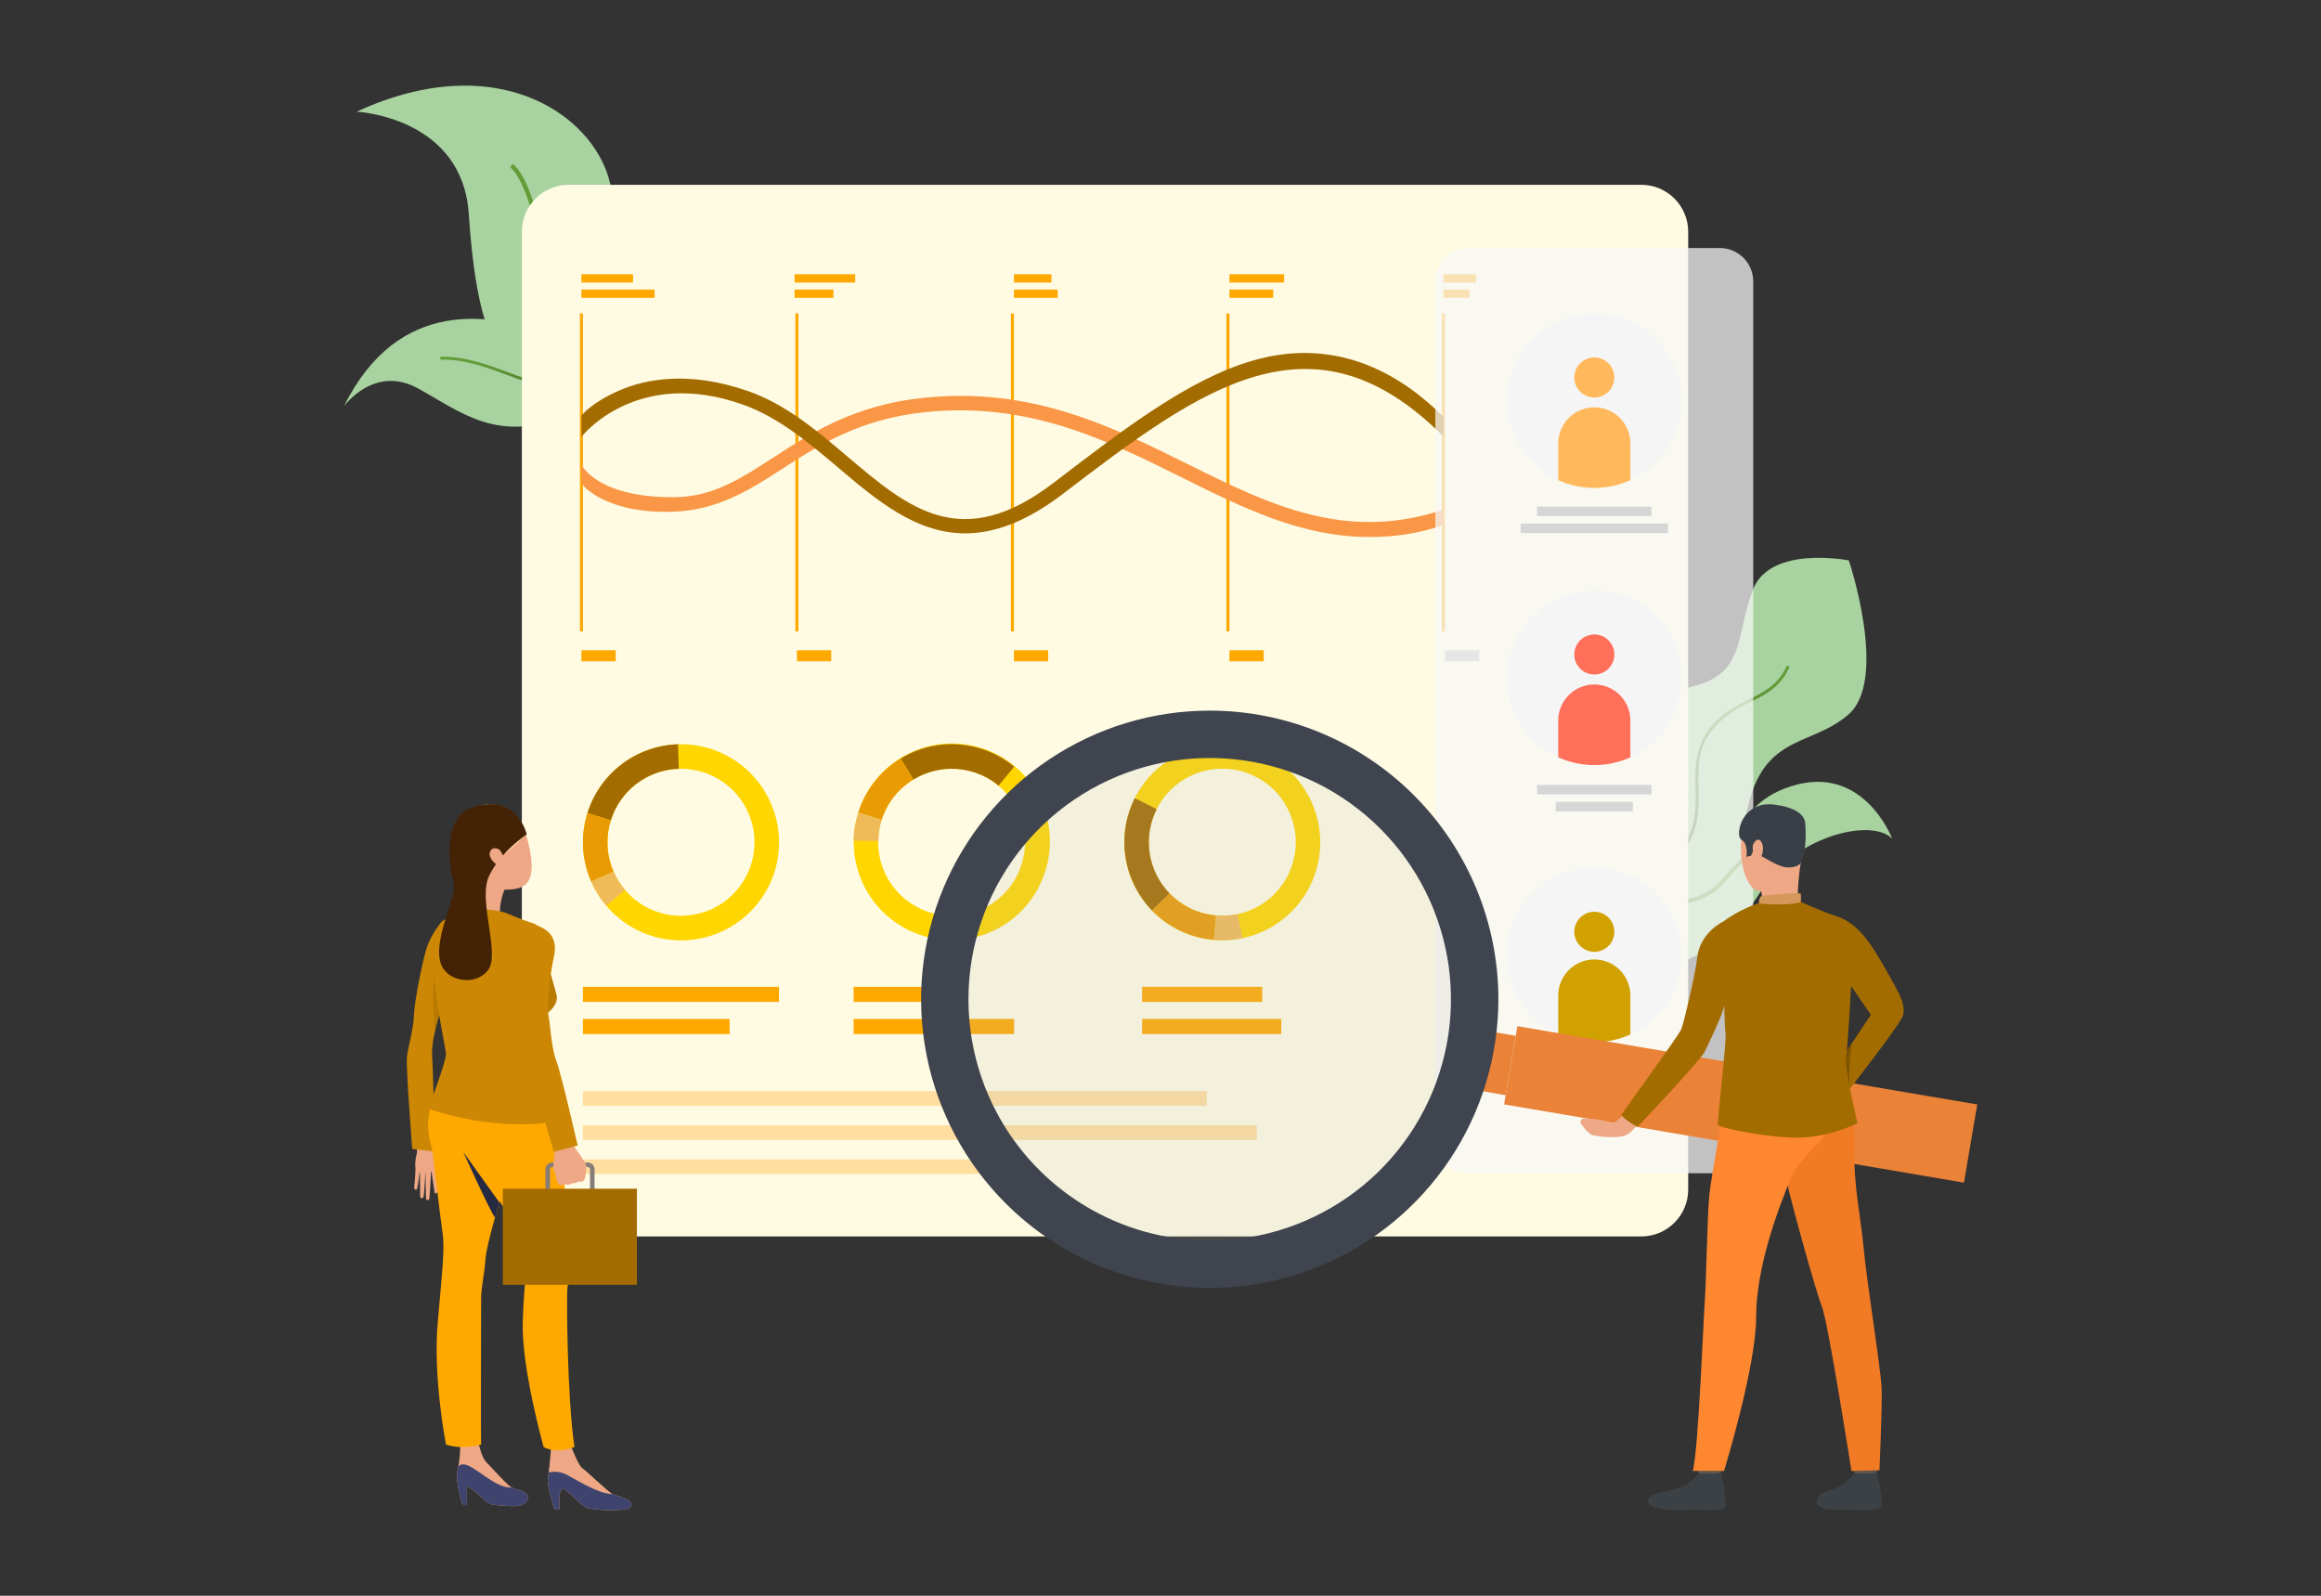 <svg width="320" height="220" viewBox="0 0 320 220" fill="none" xmlns="http://www.w3.org/2000/svg">
<rect x="0" y="0" width="320" height="220" fill="#333333" stroke="none"/>
<g clip-path="url(#clip0_518_4116)">
<path d="M225.122 131.998C220.056 128.875 215.768 130.814 214.556 131.5C214.439 131.563 214.325 131.632 214.215 131.707C214.297 131.414 214.405 131.129 214.538 130.855C216.426 126.853 224.708 117.581 232.16 118.507C240.206 119.507 237.922 111.958 245.871 108.78C256.672 104.459 260.877 115.619 260.877 115.619C257.837 112.57 247.087 115.647 243.007 122.487C238.926 129.326 231.151 135.696 225.122 131.998Z" fill="#A8D29F"/>
<path d="M227.844 124.822C224.901 124.849 222.124 124.872 220.327 126.756C218.553 128.518 216.614 130.107 214.538 131.5C214.421 131.563 214.307 131.632 214.197 131.708C214.279 131.414 214.387 131.129 214.519 130.855C216.463 129.538 218.278 128.04 219.941 126.383C221.893 124.338 224.781 124.315 227.84 124.288C231.308 124.255 234.896 124.223 237.429 121.215C242.265 115.467 247.138 113.27 247.184 113.247L247.405 113.74C247.355 113.74 242.592 115.919 237.839 121.57C235.167 124.776 231.455 124.776 227.844 124.822Z" fill="url(#paint0_linear_518_4116)"/>
<path d="M84.308 26.247C86.081 37.762 92.778 49.24 93.934 51.165L94.104 51.446C94.104 51.446 93.952 51.566 93.644 51.768C92.133 52.814 86.822 55.955 78.836 54.702C69.311 53.21 65.866 47.711 64.627 29.462C63.729 16.211 49.428 15.414 49.174 15.396C69.016 6.235 82.788 16.359 84.308 26.247Z" fill="#A8D29F"/>
<path d="M80.397 45.956C84.934 51.681 92.805 51.262 93.934 51.165L94.104 51.446C94.104 51.446 93.952 51.566 93.644 51.768C91.709 51.874 84.326 51.883 79.914 46.32C77.27 42.99 75.768 37.656 74.442 32.963C73.231 28.661 72.088 24.598 70.333 23.046L70.725 22.586C72.604 24.253 73.719 28.2 75.008 32.778C76.339 37.444 77.827 42.718 80.397 45.956Z" fill="url(#paint1_linear_518_4116)"/>
<path d="M75.437 46.066C79.844 47.752 83.474 49.875 83.727 52.183C83.739 52.318 83.739 52.453 83.727 52.588C83.621 54.071 82.069 55.623 78.403 57.171C68.643 61.288 63.609 56.816 57.594 53.528C51.657 50.281 47.525 55.863 47.419 56.01C54.922 40.839 67.966 43.206 75.437 46.066Z" fill="#A8D29F"/>
<path d="M83.709 52.183C83.72 52.318 83.72 52.453 83.709 52.588C81.609 53.09 77.422 53.882 74.373 53.154C72.864 52.758 71.379 52.272 69.928 51.699C67.013 50.617 63.991 49.498 60.716 49.58V49.184C64.07 49.106 67.123 50.239 70.08 51.335C71.515 51.902 72.982 52.383 74.474 52.777C77.44 53.481 81.659 52.671 83.709 52.183Z" fill="url(#paint2_linear_518_4116)"/>
<path d="M254.798 98.555C249.16 103.354 242.145 100.857 240.441 114.293C238.972 125.895 224.943 122.523 221.129 121.386C220.526 121.206 220.18 121.082 220.18 121.082C220.18 121.082 220.341 121.036 220.613 120.944C222.377 120.34 228.871 117.719 227.549 112.391C226.02 106.232 226.352 96.394 233.537 94.589C240.722 92.783 239.285 87.418 241.689 81.269C244.094 75.12 254.904 77.262 254.904 77.262C254.904 77.262 260.431 93.755 254.798 98.555Z" fill="#A8D29F"/>
<path d="M234.173 108.655C234.232 111.419 234.292 114.316 232.211 117.167C229.369 121.059 224.381 121.533 221.129 121.377C220.526 121.197 220.18 121.073 220.18 121.073C220.18 121.073 220.341 121.027 220.613 120.934C223.704 121.165 228.982 120.888 231.879 116.923C233.878 114.187 233.818 111.396 233.763 108.664C233.694 105.528 233.625 102.285 236.766 99.25C238.053 98.088 239.518 97.139 241.104 96.441C243.195 95.404 245.171 94.428 246.364 91.756L246.742 91.922C245.485 94.732 243.449 95.74 241.289 96.814C239.739 97.489 238.31 98.411 237.056 99.545C234.039 102.465 234.104 105.477 234.173 108.655Z" fill="url(#paint3_linear_518_4116)"/>
<path d="M226.283 25.478H78.421C74.847 25.478 71.95 28.375 71.95 31.949V163.99C71.95 167.564 74.847 170.461 78.421 170.461H226.283C229.857 170.461 232.754 167.564 232.754 163.99V31.949C232.754 28.375 229.857 25.478 226.283 25.478Z" fill="#FFFBE3"/>
<path d="M80.374 43.211H79.955V87.054H80.374V43.211Z" fill="#FFA800"/>
<path d="M110.082 43.211H109.663V87.054H110.082V43.211Z" fill="#FFA800"/>
<path d="M139.794 43.211H139.375V87.054H139.794V43.211Z" fill="#FFA800"/>
<path d="M169.507 43.211H169.087V87.054H169.507V43.211Z" fill="#FFA800"/>
<path d="M199.219 43.211H198.8V87.054H199.219V43.211Z" fill="#FFA800"/>
<path d="M84.888 89.647H80.162V91.171H84.888V89.647Z" fill="#FFA800"/>
<path d="M87.278 37.808H80.162V38.95H87.278V37.808Z" fill="#FFA800"/>
<path d="M90.258 39.922H80.162V41.064H90.258V39.922Z" fill="#FFA800"/>
<path d="M117.907 37.808H109.552V38.95H117.907V37.808Z" fill="#FFA800"/>
<path d="M114.895 39.922H109.552V41.064H114.895V39.922Z" fill="#FFA800"/>
<path d="M144.971 37.808H139.794V38.95H144.971V37.808Z" fill="#FFA800"/>
<path d="M145.828 39.922H139.794V41.064H145.828V39.922Z" fill="#FFA800"/>
<path d="M177.046 37.808H169.506V38.95H177.046V37.808Z" fill="#FFA800"/>
<path d="M175.54 39.922H169.506V41.064H175.54V39.922Z" fill="#FFA800"/>
<path d="M203.512 37.808H199.007V38.95H203.512V37.808Z" fill="#FFA800"/>
<path d="M202.613 39.922H199.007V41.064H202.613V39.922Z" fill="#FFA800"/>
<path d="M114.6 89.647H109.875V91.171H114.6V89.647Z" fill="#FFA800"/>
<path d="M144.52 89.647H139.794V91.171H144.52V89.647Z" fill="#FFA800"/>
<path d="M174.232 89.647H169.506V91.171H174.232V89.647Z" fill="#FFA800"/>
<path d="M203.94 89.647H199.214V91.171H203.94V89.647Z" fill="#B8B8B8"/>
<path d="M188.694 74.024C179.428 74.024 171.372 70.016 162.971 65.844C152.603 60.685 141.881 55.356 127.598 56.816C118.478 57.737 112.753 61.464 107.701 64.738C103.127 67.709 98.802 70.316 92.962 70.542C83.497 70.901 80.213 66.857 80.158 66.617V64.024C80.158 64.07 82.235 68.603 92.948 68.547C98.226 68.52 102.123 65.996 106.632 63.071C111.869 59.667 117.81 55.817 127.409 54.836C142.268 53.316 153.252 58.778 163.874 64.047C174.987 69.574 185.59 74.756 199.002 70.261V72.388C195.687 73.526 192.199 74.079 188.694 74.024Z" fill="#F99746"/>
<path d="M133.083 73.531C126.244 73.531 120.818 68.925 115.508 64.425C111.482 61.012 107.3 57.516 102.478 55.798C87.739 50.543 80.227 60.137 80.162 60.225V57.304C80.241 57.203 81.585 55.462 85.473 53.795C89.01 52.279 94.947 51.068 103.132 53.915C108.322 55.72 112.629 59.373 116.797 62.905C125.249 70.072 132.545 76.262 145.224 66.59C154.823 59.248 163.874 52.252 172.781 49.696C181.491 47.195 190.569 49.028 199.071 57.526L199.007 60.178C180.952 42.041 165.578 53.532 146.431 68.174C141.36 72.025 136.994 73.526 133.083 73.531Z" fill="#A36C00"/>
<path d="M106.604 111.566C105.398 108.192 102.901 105.436 99.662 103.903C96.424 102.37 92.709 102.187 89.335 103.393C85.961 104.599 83.204 107.097 81.672 110.335C80.139 113.574 79.956 117.289 81.162 120.663C81.268 120.948 81.378 121.229 81.498 121.506C82.024 122.724 82.728 123.858 83.589 124.868C85.636 127.284 88.466 128.904 91.586 129.446C94.706 129.988 97.917 129.418 100.659 127.834C103.4 126.25 105.499 123.754 106.588 120.781C107.678 117.808 107.688 114.546 106.618 111.566H106.604ZM97.296 125.651C94.88 126.523 92.222 126.441 89.864 125.423C87.506 124.405 85.625 122.526 84.602 120.17C84.51 119.963 84.427 119.755 84.349 119.539C83.674 117.652 83.573 115.607 84.059 113.663C84.546 111.719 85.599 109.962 87.083 108.616C88.568 107.27 90.419 106.395 92.402 106.1C94.384 105.806 96.409 106.107 98.221 106.964C100.033 107.82 101.55 109.195 102.58 110.915C103.611 112.634 104.108 114.62 104.01 116.622C103.911 118.624 103.221 120.551 102.027 122.161C100.833 123.771 99.188 124.99 97.301 125.665L97.296 125.651Z" fill="#FFD600"/>
<path d="M84.215 113.095L80.991 112.087C81.832 109.405 83.486 107.052 85.724 105.353C87.962 103.655 90.674 102.695 93.482 102.608L93.584 105.988C91.478 106.052 89.444 106.771 87.766 108.045C86.088 109.319 84.848 111.084 84.22 113.095H84.215Z" fill="#A36C00"/>
<path d="M84.602 120.17L81.503 121.519C81.383 121.243 81.272 120.962 81.166 120.676C80.174 117.913 80.113 114.902 80.991 112.1L84.215 113.109C83.552 115.215 83.597 117.48 84.344 119.557C84.423 119.741 84.506 119.949 84.602 120.17Z" fill="#E99B05"/>
<path d="M83.589 124.868C82.728 123.858 82.024 122.724 81.498 121.506L84.602 120.17C84.998 121.084 85.525 121.934 86.168 122.694L83.589 124.868Z" fill="#EFBB59"/>
<path d="M143.764 121.091C144.435 119.438 144.772 117.669 144.756 115.885C144.739 114.101 144.369 112.338 143.668 110.698C142.966 109.058 141.947 107.573 140.668 106.329C139.39 105.085 137.878 104.107 136.219 103.45C134.561 102.793 132.789 102.472 131.005 102.504C129.221 102.536 127.462 102.921 125.828 103.636C124.194 104.352 122.718 105.384 121.485 106.673C120.252 107.962 119.286 109.483 118.644 111.147C118.534 111.428 118.432 111.713 118.34 111.999C117.279 115.334 117.553 118.952 119.106 122.089C120.659 125.226 123.368 127.637 126.664 128.816C129.96 129.995 133.585 129.848 136.774 128.407C139.964 126.966 142.47 124.343 143.764 121.091ZM127.478 125.536C125.565 124.778 123.928 123.457 122.784 121.746C121.641 120.036 121.045 118.017 121.076 115.96C121.082 114.966 121.238 113.979 121.537 113.031C121.606 112.814 121.679 112.602 121.767 112.391C122.504 110.526 123.777 108.923 125.426 107.783C127.074 106.642 129.024 106.017 131.028 105.985C133.033 105.953 135.001 106.516 136.686 107.603C138.37 108.69 139.693 110.252 140.49 112.092C141.286 113.932 141.518 115.966 141.158 117.938C140.797 119.91 139.86 121.731 138.465 123.17C137.07 124.609 135.279 125.602 133.319 126.023C131.359 126.444 129.318 126.274 127.455 125.536H127.478Z" fill="#FFD600"/>
<path d="M125.931 107.467L124.171 104.579C126.574 103.116 129.373 102.437 132.18 102.637C134.986 102.838 137.661 103.908 139.831 105.698L137.675 108.305C136.051 106.963 134.048 106.162 131.946 106.011C129.844 105.861 127.748 106.37 125.949 107.467H125.931Z" fill="#A36C00"/>
<path d="M121.56 113.026L118.336 111.994C118.428 111.709 118.529 111.423 118.64 111.142C119.716 108.41 121.657 106.105 124.167 104.579L125.926 107.467C124.045 108.61 122.589 110.338 121.781 112.386C121.702 112.598 121.629 112.8 121.56 113.026Z" fill="#E99B05"/>
<path d="M117.695 115.9C117.716 114.574 117.933 113.257 118.34 111.994L121.564 113.026C121.265 113.974 121.11 114.961 121.104 115.955L117.695 115.9Z" fill="#EFBB59"/>
<path d="M170.589 102.764C168.835 102.492 167.044 102.568 165.32 102.988C163.595 103.408 161.97 104.163 160.537 105.211C159.104 106.259 157.892 107.579 156.969 109.095C156.047 110.611 155.432 112.295 155.159 114.049C154.887 115.803 154.963 117.593 155.383 119.318C155.803 121.043 156.558 122.668 157.606 124.101C158.654 125.533 159.974 126.746 161.49 127.668C163.006 128.591 164.69 129.206 166.444 129.478C166.751 129.524 167.05 129.561 167.342 129.589C168.664 129.707 169.996 129.626 171.294 129.349C174.389 128.698 177.158 126.982 179.117 124.499C181.077 122.016 182.103 118.924 182.017 115.762C181.931 112.6 180.738 109.569 178.647 107.196C176.555 104.823 173.697 103.26 170.571 102.778L170.589 102.764ZM178.534 117.664C178.219 119.697 177.293 121.587 175.879 123.081C174.465 124.575 172.629 125.603 170.617 126.028C169.642 126.235 168.642 126.294 167.65 126.204C167.429 126.204 167.19 126.157 166.978 126.125C164.997 125.82 163.151 124.934 161.673 123.579C160.196 122.225 159.153 120.462 158.677 118.515C158.202 116.567 158.314 114.523 159.001 112.64C159.688 110.756 160.918 109.119 162.535 107.935C164.152 106.751 166.085 106.073 168.087 105.987C170.09 105.901 172.073 106.411 173.786 107.453C175.499 108.494 176.864 110.021 177.709 111.838C178.554 113.656 178.841 115.683 178.534 117.664Z" fill="#FFD600"/>
<path d="M161.262 123.173L158.839 125.531C156.885 123.514 155.605 120.94 155.177 118.164C154.75 115.388 155.196 112.548 156.454 110.037L159.475 111.557C158.527 113.439 158.189 115.569 158.509 117.652C158.828 119.735 159.789 121.666 161.257 123.177L161.262 123.173Z" fill="#A36C00"/>
<path d="M167.65 126.204L167.36 129.575C167.053 129.547 166.754 129.51 166.462 129.464C163.559 129.022 160.882 127.64 158.839 125.531L161.262 123.173C162.794 124.755 164.801 125.792 166.978 126.125C167.204 126.157 167.429 126.185 167.65 126.204Z" fill="#E99B05"/>
<path d="M171.312 129.335C170.014 129.612 168.682 129.693 167.36 129.575L167.65 126.203C168.642 126.294 169.642 126.235 170.617 126.028L171.312 129.335Z" fill="#EFBB59"/>
<path d="M107.397 136.046H80.37V138.128H107.397V136.046Z" fill="#FFA800"/>
<path d="M100.594 140.477H80.37V142.559H100.594V140.477Z" fill="#FFA800"/>
<path d="M132.591 136.046H117.691V138.128H132.591V136.046Z" fill="#FFA800"/>
<path d="M139.813 140.477H117.691V142.559H139.813V140.477Z" fill="#FFA800"/>
<path d="M174.029 136.046H157.467V138.128H174.029V136.046Z" fill="#FFA800"/>
<path d="M176.65 140.477H157.467V142.559H176.65V140.477Z" fill="#FFA800"/>
<path opacity="0.73" d="M237.12 34.197H202.494C199.952 34.197 197.892 36.257 197.892 38.798V157.146C197.892 159.687 199.952 161.747 202.494 161.747H237.12C239.662 161.747 241.722 159.687 241.722 157.146V38.798C241.722 36.257 239.662 34.197 237.12 34.197Z" fill="#F6F6F6"/>
<path d="M166.365 150.43H80.37V152.448H166.365V150.43Z" fill="#FFDE9F"/>
<path d="M173.288 155.137H80.37V157.155H173.288V155.137Z" fill="#FFDE9F"/>
<path d="M140.66 159.844H80.37V161.862H140.66V159.844Z" fill="#FFDE9F"/>
<path d="M231.837 55.227C231.837 57.607 231.132 59.933 229.81 61.911C228.488 63.889 226.609 65.431 224.411 66.342C222.213 67.252 219.794 67.491 217.46 67.027C215.126 66.562 212.983 65.417 211.3 63.734C209.618 62.052 208.472 59.908 208.008 57.574C207.543 55.241 207.782 52.822 208.692 50.623C209.603 48.425 211.145 46.546 213.123 45.224C215.102 43.902 217.428 43.197 219.807 43.197C221.387 43.196 222.952 43.506 224.412 44.11C225.872 44.714 227.199 45.6 228.317 46.718C229.434 47.835 230.32 49.162 230.924 50.622C231.528 52.082 231.839 53.647 231.837 55.227Z" fill="#F5F5F5"/>
<path d="M222.575 52.04C222.575 52.587 222.413 53.121 222.109 53.575C221.806 54.03 221.374 54.384 220.869 54.593C220.364 54.802 219.808 54.857 219.272 54.751C218.736 54.644 218.244 54.381 217.857 53.994C217.471 53.608 217.208 53.115 217.101 52.579C216.995 52.043 217.049 51.487 217.258 50.983C217.468 50.478 217.822 50.046 218.276 49.742C218.731 49.439 219.265 49.277 219.812 49.277C220.545 49.277 221.247 49.568 221.766 50.086C222.284 50.604 222.575 51.307 222.575 52.04Z" fill="#FFB95C"/>
<path d="M224.781 60.98V66.194C223.219 66.901 221.524 67.267 219.809 67.267C218.094 67.267 216.399 66.901 214.837 66.194V60.98C214.877 59.688 215.418 58.461 216.346 57.561C217.274 56.66 218.516 56.157 219.809 56.157C221.102 56.157 222.345 56.66 223.273 57.561C224.201 58.461 224.742 59.688 224.781 60.98Z" fill="#FFB95C"/>
<path d="M229.958 72.181H209.66V73.49H229.958V72.181Z" fill="#D6D6D6"/>
<path d="M227.697 69.851H211.922V71.159H227.697V69.851Z" fill="#D6D6D6"/>
<path d="M225.118 110.543H214.496V111.852H225.118V110.543Z" fill="#D6D6D6"/>
<path d="M227.697 108.213H211.922V109.521H227.697V108.213Z" fill="#D6D6D6"/>
<path d="M227.112 149.122H212.502V150.43H227.112V149.122Z" fill="#D6D6D6"/>
<path d="M229.129 146.792H210.485V148.1H229.129V146.792Z" fill="#D6D6D6"/>
<path d="M231.838 93.456C231.838 95.835 231.134 98.162 229.812 100.141C228.491 102.12 226.612 103.663 224.414 104.574C222.216 105.485 219.797 105.724 217.463 105.26C215.129 104.797 212.985 103.651 211.302 101.969C209.619 100.287 208.473 98.143 208.008 95.809C207.543 93.475 207.781 91.056 208.692 88.858C209.602 86.659 211.144 84.78 213.123 83.458C215.101 82.136 217.427 81.43 219.807 81.43C221.387 81.429 222.951 81.739 224.411 82.343C225.871 82.947 227.198 83.832 228.315 84.949C229.432 86.066 230.318 87.392 230.923 88.852C231.527 90.311 231.838 91.876 231.838 93.456Z" fill="#F5F5F5"/>
<path d="M222.575 90.232C222.575 90.778 222.413 91.313 222.109 91.767C221.806 92.222 221.374 92.576 220.869 92.785C220.364 92.994 219.808 93.049 219.272 92.942C218.736 92.835 218.244 92.572 217.857 92.186C217.471 91.799 217.208 91.307 217.101 90.771C216.995 90.235 217.049 89.679 217.258 89.174C217.468 88.669 217.822 88.238 218.276 87.934C218.731 87.63 219.265 87.468 219.812 87.468C220.545 87.468 221.247 87.759 221.766 88.278C222.284 88.796 222.575 89.499 222.575 90.232Z" fill="#FF6F59"/>
<path d="M224.781 99.19V104.404C223.219 105.111 221.524 105.477 219.809 105.477C218.094 105.477 216.399 105.111 214.837 104.404V99.19C214.877 97.898 215.418 96.671 216.346 95.771C217.274 94.871 218.516 94.367 219.809 94.367C221.102 94.367 222.345 94.871 223.273 95.771C224.201 96.671 224.742 97.898 224.781 99.19Z" fill="#FF6F59"/>
<path d="M231.838 131.657C231.838 134.036 231.134 136.363 229.812 138.342C228.491 140.321 226.612 141.863 224.414 142.775C222.216 143.686 219.797 143.925 217.463 143.461C215.129 142.998 212.985 141.852 211.302 140.17C209.619 138.487 208.473 136.344 208.008 134.01C207.543 131.676 207.781 129.257 208.692 127.059C209.602 124.86 211.144 122.981 213.123 121.659C215.101 120.337 217.427 119.631 219.807 119.631C221.387 119.63 222.951 119.941 224.411 120.545C225.87 121.149 227.196 122.035 228.314 123.152C229.431 124.268 230.317 125.594 230.922 127.054C231.526 128.513 231.838 130.077 231.838 131.657Z" fill="#F5F5F5"/>
<path d="M222.575 128.46C222.575 129.007 222.413 129.541 222.109 129.996C221.806 130.45 221.374 130.804 220.869 131.013C220.364 131.223 219.808 131.277 219.272 131.171C218.736 131.064 218.244 130.801 217.857 130.414C217.471 130.028 217.208 129.535 217.101 128.999C216.995 128.463 217.049 127.908 217.258 127.403C217.468 126.898 217.822 126.466 218.276 126.163C218.731 125.859 219.265 125.697 219.812 125.697C220.545 125.697 221.247 125.988 221.766 126.506C222.284 127.024 222.575 127.727 222.575 128.46Z" fill="#D1A100"/>
<path d="M224.781 137.4V142.614C223.219 143.321 221.524 143.687 219.809 143.687C218.094 143.687 216.399 143.321 214.837 142.614V137.4C214.817 136.734 214.931 136.071 215.171 135.451C215.412 134.83 215.775 134.263 216.239 133.785C216.703 133.307 217.257 132.927 217.871 132.668C218.484 132.408 219.143 132.274 219.809 132.274C220.475 132.274 221.134 132.408 221.748 132.668C222.361 132.927 222.916 133.307 223.38 133.785C223.843 134.263 224.206 134.83 224.447 135.451C224.688 136.071 224.802 136.734 224.781 137.4Z" fill="#D1A100"/>
<path opacity="0.17" d="M199.519 148.649C205.541 130.704 195.875 111.276 177.931 105.254C159.986 99.233 140.558 108.898 134.536 126.843C128.515 144.787 138.18 164.216 156.125 170.238C174.069 176.259 193.498 166.594 199.519 148.649Z" fill="#B8B8B8"/>
<path d="M272.608 152.267L209.208 141.476L207.373 152.255L270.773 163.046L272.608 152.267Z" fill="#EA8237"/>
<path d="M255.392 201.067C255.392 201.067 255.663 203.066 255.696 203.37C255.728 203.674 258.731 203.19 258.731 203.19L258.97 200.814C258.97 200.814 255.765 200.772 255.392 201.067Z" fill="#5C544D"/>
<path d="M255.664 203.112C255.134 203.78 254.505 204.363 253.798 204.839C252.877 205.364 251.435 205.572 250.892 206.115C250.496 206.507 249.459 208.197 253.278 208.16C257.096 208.123 258.934 208.4 259.344 207.755C259.754 207.11 258.749 202.974 258.749 202.974C258.749 202.974 257.847 203.319 255.664 203.112Z" fill="#3C4145"/>
<path d="M233.906 201.067C233.906 201.067 234.182 203.066 234.214 203.37C234.246 203.674 237.245 203.19 237.245 203.19L237.489 200.814C237.489 200.814 234.292 200.772 233.906 201.067Z" fill="#5C544D"/>
<path d="M234.182 203.112C233.652 203.781 233.021 204.363 232.312 204.839C231.391 205.364 228.015 205.797 227.471 206.34C227.08 206.732 226.426 208.312 231.796 208.183C235.61 208.081 237.452 208.422 237.857 207.777C238.263 207.133 237.268 202.997 237.268 202.997C237.268 202.997 236.416 203.342 234.182 203.112Z" fill="#3C4145"/>
<path d="M254.323 149.472C254.323 149.472 255.921 154.433 255.705 158.707C255.488 162.981 256.529 167.656 256.953 172.119C257.414 177.098 259.357 188.88 259.426 191.542C259.496 194.204 259.127 202.702 259.127 202.702L255.263 202.799C255.263 202.799 252.039 182.201 251.177 180.096C250.316 177.992 246.166 163.013 246.023 161.332C245.881 159.651 254.323 149.472 254.323 149.472Z" fill="#F17A25"/>
<path d="M238.078 150.356C238.078 150.356 235.955 162.069 235.674 164.685C235.393 167.301 235.214 177.342 235.066 178.963C234.919 180.585 234.145 200.353 233.385 202.785H237.696C237.696 202.785 242.118 188.419 242.118 181.626C242.118 174.832 245.047 166.85 246.94 162.368C248.833 157.887 253.162 157.763 254.309 149.472C254.323 149.472 239.654 147.717 238.078 150.356Z" fill="#FF8730"/>
<path d="M245.807 111.299C245.807 111.299 241.851 110.488 240.575 113.602C239.299 116.715 240.358 122.385 242.348 122.79C244.338 123.196 247.115 122.385 247.797 120.455C248.478 118.525 248.953 115.813 248.64 114.099C248.326 112.386 246.885 111.64 245.807 111.299Z" fill="#EEA886"/>
<path d="M224.123 153.369C224.123 153.369 222.93 154.649 222.534 154.792C222.138 154.935 221.336 154.276 218.471 154.175C218.223 154.175 217.79 154.41 217.905 154.737C218.02 155.064 219.047 156.395 219.581 156.51C220.116 156.625 222.921 157.049 224.123 156.51C225.325 155.971 226.099 154.387 226.099 154.387L224.123 153.369Z" fill="#EEA886"/>
<path d="M208.976 142.803L205.589 142.226L204.195 150.408L207.582 150.985L208.976 142.803Z" fill="#EA8237"/>
<path d="M166.789 97.97C158.919 97.97 151.225 100.304 144.68 104.676C138.136 109.049 133.036 115.264 130.024 122.536C127.012 129.807 126.224 137.808 127.759 145.528C129.295 153.247 133.085 160.338 138.65 165.903C144.215 171.469 151.306 175.259 159.026 176.794C166.745 178.33 174.746 177.542 182.018 174.53C189.289 171.518 195.504 166.417 199.877 159.873C204.25 153.329 206.584 145.635 206.584 137.764C206.584 127.21 202.391 117.088 194.928 109.625C187.465 102.162 177.343 97.97 166.789 97.97ZM166.789 171.028C160.75 171.03 154.824 169.387 149.648 166.276C144.472 163.165 140.241 158.703 137.408 153.369C133.997 146.947 132.784 139.584 133.955 132.407C135.127 125.23 138.618 118.634 143.894 113.63C149.17 108.626 155.941 105.488 163.17 104.698C170.399 103.908 177.687 105.508 183.92 109.254C190.153 113 194.986 118.686 197.681 125.44C200.375 132.195 200.781 139.646 198.838 146.653C196.895 153.661 192.709 159.838 186.921 164.241C181.132 168.643 174.061 171.027 166.789 171.028Z" fill="#3F444F"/>
<path d="M242.795 122.855C242.959 123.344 243.004 123.865 242.928 124.375C242.749 124.914 247.847 124.126 247.847 124.126C247.855 122.394 247.995 120.665 248.266 118.954C248.69 116.545 242.795 122.855 242.795 122.855Z" fill="#EEA886"/>
<path d="M248.267 118.954C248.267 118.954 248.004 119.59 246.535 119.59C245.065 119.59 243.011 117.954 242.389 117.839C241.768 117.724 241.694 117.379 241.694 117.379L241.404 117.987L240.773 118.125C240.773 118.125 241.086 116.329 240.1 115.767C239.115 115.205 240.142 110.092 245.001 110.981C245.001 110.981 248.686 111.4 248.879 113.432C249.073 115.463 248.898 117.83 248.267 118.954Z" fill="#3A3F47"/>
<path d="M242.928 124.375C241.011 124.962 239.206 125.865 237.586 127.046C237.586 127.046 234.334 128.562 233.988 132.09C233.804 133.964 232.146 141.099 231.782 141.937C231.418 142.775 223.731 153.364 223.575 153.645C223.418 153.926 225.555 155.405 225.804 155.28C226.052 155.156 234.615 145.926 235.015 145.023C235.015 145.023 237.659 139.671 237.719 138.575C237.719 138.575 237.788 141.679 237.913 142.554C238.037 143.429 236.775 154.599 236.835 155.064C236.895 155.529 245.365 157.205 249.317 156.768C251.671 156.514 253.965 155.863 256.101 154.843C256.101 154.843 254.259 147.252 254.507 145.792C254.756 144.332 255.221 135.949 255.221 135.949L257.934 139.906L253.605 146.414L254.632 150.647C254.632 150.647 262.139 141.034 262.388 139.975C262.637 138.916 262.236 137.888 261.831 137.018C261.425 136.147 259.123 132.067 258.496 131.132C257.87 130.197 256.129 127.304 253.43 126.402C250.731 125.499 247.824 124.126 247.824 124.126L242.928 124.375Z" fill="#A36C00"/>
<path d="M242.491 124.564C242.491 124.564 242.491 123.601 242.951 123.509C243.412 123.417 247.76 122.998 248.294 123.21V124.315C248.294 124.315 247.258 124.96 242.491 124.564Z" fill="#D4985B"/>
<path d="M241.662 116.623C241.689 116.273 242.394 115.177 242.887 116.163C243.38 117.148 242.767 118.659 242.288 118.613C241.809 118.567 241.593 117.512 241.662 116.623Z" fill="#EEA886"/>
<path d="M254.986 149.73C254.986 149.73 254.217 146.087 254.618 144.903L255.272 143.922C254.995 145.845 254.9 147.789 254.986 149.73Z" fill="#7E5404"/>
<path d="M59.035 157.293C59.035 157.293 59.229 158.343 59.818 158.5C60.283 158.682 60.702 158.965 61.043 159.329C61.274 159.545 62.222 159.96 61.965 160.25C61.707 160.54 60.362 159.647 60.048 159.513C59.735 159.379 60.182 160.844 60.048 161.176C59.915 161.507 57.455 162.12 57.285 161.084C57.115 160.047 57.571 158.804 57.497 158.629C57.426 158.382 57.369 158.131 57.327 157.878L59.035 157.293Z" fill="#EEA886"/>
<path d="M60.053 160.922C60.053 160.922 60.44 164.146 60.283 164.381C60.127 164.616 59.952 164.625 59.906 164.326C59.86 164.027 59.445 161.226 59.445 161.226C59.445 161.226 59.256 165.114 59.173 165.335C59.123 165.464 58.786 165.505 58.745 165.335C58.704 165.164 58.667 161.309 58.667 161.309C58.667 161.309 58.487 164.939 58.363 165.104C58.328 165.141 58.284 165.166 58.235 165.178C58.187 165.189 58.136 165.185 58.089 165.168C58.042 165.15 58.001 165.119 57.972 165.078C57.943 165.037 57.927 164.989 57.925 164.939C57.925 164.667 57.898 161.286 57.898 161.286C57.898 161.286 57.603 163.921 57.437 163.999C57.322 164.045 57.032 164.091 57.128 163.414C57.225 162.737 57.29 161.111 57.29 161.111L60.053 160.922Z" fill="#EEA886"/>
<path d="M76.418 208.045H77.145C77.145 208.045 76.901 205.281 77.578 205.281C78.255 205.281 79.923 207.515 80.918 207.87C81.912 208.225 87.039 208.515 87.067 207.57C87.094 206.626 85.1 206.249 84.478 205.981C83.856 205.714 80.839 202.757 80.3 202.421C79.762 202.085 78.84 199.635 78.84 199.635L75.98 199.51C75.98 199.51 75.819 201.786 75.649 202.992C75.588 203.366 75.548 203.743 75.529 204.121C75.501 205.129 76.418 208.045 76.418 208.045Z" fill="#EEA886"/>
<path d="M63.77 207.497H64.373V204.94C64.88 204.982 66.58 206.589 67.105 207.054C67.63 207.52 68.353 207.515 70.564 207.639C72.775 207.764 72.986 206.456 72.636 206.004C72.286 205.553 71.153 205.355 70.564 205.083C69.974 204.811 67.648 202.177 67.031 201.56C66.414 200.942 66.031 199.16 66.031 199.16L63.443 199.386C63.446 200.389 63.354 201.389 63.167 202.375C63.144 202.49 63.116 202.605 63.084 202.716C62.697 204.134 63.77 207.497 63.77 207.497Z" fill="#EEA886"/>
<path d="M69.716 122.242C69.716 122.242 68.45 124.905 69.127 127.083C69.127 127.083 65.239 126.553 65.124 126.097C65.009 125.641 65.612 121.561 65.161 120.308C64.71 119.055 69.716 122.242 69.716 122.242Z" fill="#EEA886"/>
<path d="M69.914 125.922C69.914 125.922 72.162 126.885 73.189 127.184C74.216 127.484 76.326 128.644 75.874 132.417C75.471 135.319 74.905 138.196 74.179 141.034C73.787 143.614 73.696 146.231 73.908 148.832C69.878 149.359 65.784 149.062 61.873 147.961C61.873 147.961 63.254 144.613 63.309 143.724C63.365 142.835 60.058 135.254 59.966 134.089C59.873 132.923 59.468 127.779 61.297 126.784C63.125 125.789 64.521 126.038 65.308 125.586C66.096 125.135 68.859 125.48 69.914 125.922Z" fill="#CC8804"/>
<path d="M56.101 145.788C55.968 147.386 56.838 158.403 56.838 158.403L59.961 158.762C59.961 158.762 59.74 147.883 59.565 145.373C59.563 144.326 59.693 143.283 59.952 142.269C60.118 141.49 60.325 140.67 60.541 139.887C61.131 137.727 61.771 135.853 61.771 135.853C61.771 135.853 65.267 126.756 60.878 127.125C59.767 128.4 58.977 129.922 58.575 131.565C57.884 134.328 57.096 138.473 57.064 140.104C57.032 141.734 56.198 144.618 56.101 145.788Z" fill="#CC8804"/>
<path d="M73.336 149.491C73.748 150.435 74.103 151.402 74.4 152.388C74.488 152.973 77.555 160.605 77.767 162.838C77.979 165.072 78.629 171.129 78.859 171.986C79.089 172.842 78.343 176.707 78.228 177.568C78.113 178.429 78.168 192.528 79.204 199.492C79.204 199.492 76.791 200.523 74.948 199.492C74.948 199.492 71.899 188.617 72.07 182.344C72.24 176.071 73.037 173.427 72.07 170.894C71.103 168.361 65.4 160.761 64.825 159.964C64.249 159.168 60.652 154.714 64.056 149.882C67.459 145.051 73.336 149.491 73.336 149.491Z" fill="#FFA800"/>
<path d="M61.016 169.973C61.329 172.05 61.016 174.777 60.348 182.372C59.68 189.967 61.49 199.151 61.49 199.151C63.742 199.925 66.335 199.151 66.335 199.151C66.276 198.617 66.335 180.649 66.335 179.046C66.335 177.443 66.796 175.629 66.916 173.791C66.994 172.538 67.579 170.231 68.233 167.872C68.431 167.168 68.634 166.458 68.832 165.768C68.942 165.385 69.048 165.003 69.154 164.639C70.076 161.415 71.319 149.071 71.319 149.071C71.319 149.071 64.438 143.544 61.09 148.744C57.741 153.944 59.459 157.758 59.574 158.417C59.689 159.075 60.703 167.9 61.016 169.973Z" fill="#FFA800"/>
<path d="M74.35 139.418C74.35 139.418 73.742 149.242 75.57 154.769C75.57 154.769 68.302 155.98 59.031 152.857C59.031 152.857 61.578 146.253 61.49 145.221C61.403 144.189 58.727 132.163 60.007 129.474C61.288 126.784 73.894 130.602 74.35 139.418Z" fill="#CC8804"/>
<path d="M65.539 111.391C67.068 110.732 71.259 109.816 72.807 116.07C74.354 122.325 72.005 122.629 69.583 122.657C67.16 122.684 63.033 118.719 62.646 117.443C62.259 116.167 61.182 113.261 65.539 111.391Z" fill="#EEA886"/>
<path d="M72.461 114.878C72.461 114.878 70.854 117.208 69.044 117.945C69.044 117.945 67.846 120.644 65.4 121.524C65.4 121.524 59.597 116.918 63.733 112.662C67.869 108.406 72.314 112.916 72.461 114.878Z" fill="#FCCCA2"/>
<path d="M63.876 158.822C63.931 158.942 67.358 166.551 68.242 167.873C68.44 167.168 68.643 166.459 68.841 165.768C68.841 165.768 63.982 158.988 63.876 158.822Z" fill="#262942"/>
<path d="M59.795 134.448C59.795 134.448 59.556 139.284 59.952 142.25C60.118 141.472 60.325 140.652 60.541 139.869C60.523 139.777 59.86 135.231 59.795 134.448Z" fill="#B97A00"/>
<path d="M66.639 110.958C66.639 110.958 60.03 111.018 62.706 120.63C64.433 126.825 61.094 132.702 61.49 133.812C61.886 134.922 65.336 136.078 67.22 133.835C69.104 131.592 65.806 124.163 67.436 120.745C69.067 117.328 72.627 115.025 72.627 115.025C72.627 115.025 71.462 110.129 66.639 110.958Z" fill="#432206"/>
<path d="M74.93 130.708C74.93 130.708 76.413 136.018 76.731 137.133C77.136 138.579 75.077 140.712 73.401 139.873C71.724 139.035 74.93 130.708 74.93 130.708Z" fill="#B97A00"/>
<path d="M63.77 207.497H64.373V204.94C64.88 204.982 66.58 206.589 67.105 207.054C67.63 207.52 68.353 207.515 70.564 207.639C72.775 207.764 72.986 206.456 72.636 206.004C72.286 205.553 71.153 205.355 70.564 205.083C68.196 205.212 65.308 201.882 63.917 201.887C63.181 201.887 63.19 202.297 63.167 202.375C63.144 202.49 63.116 202.605 63.084 202.716C62.697 204.134 63.77 207.497 63.77 207.497Z" fill="#3F446E"/>
<path d="M76.418 208.045H77.145C77.145 208.045 76.901 205.281 77.578 205.281C78.255 205.281 79.923 207.515 80.918 207.87C81.912 208.224 87.039 208.514 87.067 207.57C87.094 206.626 85.1 206.248 84.478 205.981C82.364 205.981 78.928 203.651 77.864 203.181C77.161 202.899 76.389 202.833 75.649 202.992C75.588 203.366 75.548 203.742 75.529 204.12C75.501 205.129 76.418 208.045 76.418 208.045Z" fill="#3F446E"/>
<path d="M68.942 117.231C68.735 116.941 67.727 116.619 67.519 117.6C67.312 118.581 69.094 119.81 69.468 119.635C69.841 119.46 69.698 118.327 68.942 117.231Z" fill="#EEA886"/>
<path d="M75.202 164.308V161.199C75.202 160.954 75.299 160.72 75.472 160.547C75.644 160.375 75.879 160.278 76.123 160.278H81.051C81.296 160.278 81.53 160.375 81.703 160.547C81.875 160.72 81.972 160.954 81.972 161.199V164.308C81.972 164.552 81.875 164.786 81.703 164.959C81.53 165.132 81.296 165.229 81.051 165.229H76.123C75.879 165.229 75.644 165.132 75.472 164.959C75.299 164.786 75.202 164.552 75.202 164.308ZM76.123 160.899C76.044 160.899 75.967 160.931 75.911 160.987C75.855 161.043 75.824 161.119 75.824 161.199V164.308C75.824 164.387 75.855 164.463 75.911 164.519C75.967 164.576 76.044 164.607 76.123 164.607H81.051C81.13 164.606 81.205 164.574 81.26 164.518C81.315 164.462 81.346 164.386 81.346 164.308V161.199C81.346 161.12 81.315 161.045 81.26 160.989C81.205 160.933 81.13 160.901 81.051 160.899H76.123Z" fill="#877C78"/>
<path d="M69.325 177.13H87.813V163.884H69.325V177.13Z" fill="#A36C00"/>
<path d="M77.081 163.327C76.946 163.171 76.839 162.993 76.763 162.802C76.763 162.802 76.703 162.433 76.643 162.175C76.63 162.108 76.611 162.042 76.588 161.977C76.425 161.639 76.318 161.276 76.27 160.904C76.328 160.005 76.438 159.11 76.597 158.223L77.836 158.09L78.979 157.8C78.979 157.8 80.761 160.273 80.853 160.729C80.853 160.775 80.853 160.816 80.853 160.858C80.852 161.167 80.82 161.476 80.756 161.779C80.756 161.857 80.687 162.622 80.499 162.751C80.399 162.831 80.281 162.885 80.155 162.906C80.029 162.927 79.9 162.915 79.78 162.871C79.499 163.053 79.171 163.15 78.836 163.152C78.692 163.244 78.53 163.302 78.361 163.321C78.191 163.34 78.02 163.32 77.859 163.262C77.859 163.262 77.357 163.534 77.081 163.327Z" fill="#EEA886"/>
<path d="M72.627 127.35C72.627 127.35 77.353 127.484 76.376 131.882C75.52 135.747 75.455 139.56 75.653 140.247C75.851 140.933 75.976 144.392 76.717 146.303C77.376 148.003 79.646 157.933 79.646 157.933L76.358 158.79C76.358 158.79 73.231 147.998 72.733 146.69C72.236 145.382 69.458 133.697 69.56 132.444C69.661 131.192 69.458 127.539 72.627 127.35Z" fill="#CC8804"/>
<path d="M62.706 113.491C62.706 113.491 61.131 116.398 62.605 121.814C63.121 123.693 58.252 131.974 61.919 134.314C65.585 136.654 68.353 116.678 62.706 113.491Z" fill="#432206"/>
</g>
<defs>
<linearGradient id="paint0_linear_518_4116" x1="214.033" y1="132.306" x2="236.66" y2="120.275" gradientUnits="userSpaceOnUse">
<stop offset="0.01" stop-color="#3C6127"/>
<stop offset="1" stop-color="#639C38"/>
</linearGradient>
<linearGradient id="paint1_linear_518_4116" x1="67.988" y1="58.017" x2="76.525" y2="44.979" gradientUnits="userSpaceOnUse">
<stop offset="0.01" stop-color="#3C6127"/>
<stop offset="1" stop-color="#639C38"/>
</linearGradient>
<linearGradient id="paint2_linear_518_4116" x1="86.754" y1="52.689" x2="65.489" y2="51.157" gradientUnits="userSpaceOnUse">
<stop offset="0.01" stop-color="#3C6127"/>
<stop offset="1" stop-color="#639C38"/>
</linearGradient>
<linearGradient id="paint3_linear_518_4116" x1="225.339" y1="124.257" x2="240.484" y2="91.659" gradientUnits="userSpaceOnUse">
<stop offset="0.01" stop-color="#3C6127"/>
<stop offset="1" stop-color="#639C38"/>
</linearGradient>
<clipPath id="clip0_518_4116">
<rect width="225.189" height="196.384" fill="white" transform="translate(47.406 11.808)"/>
</clipPath>
</defs>
</svg>
